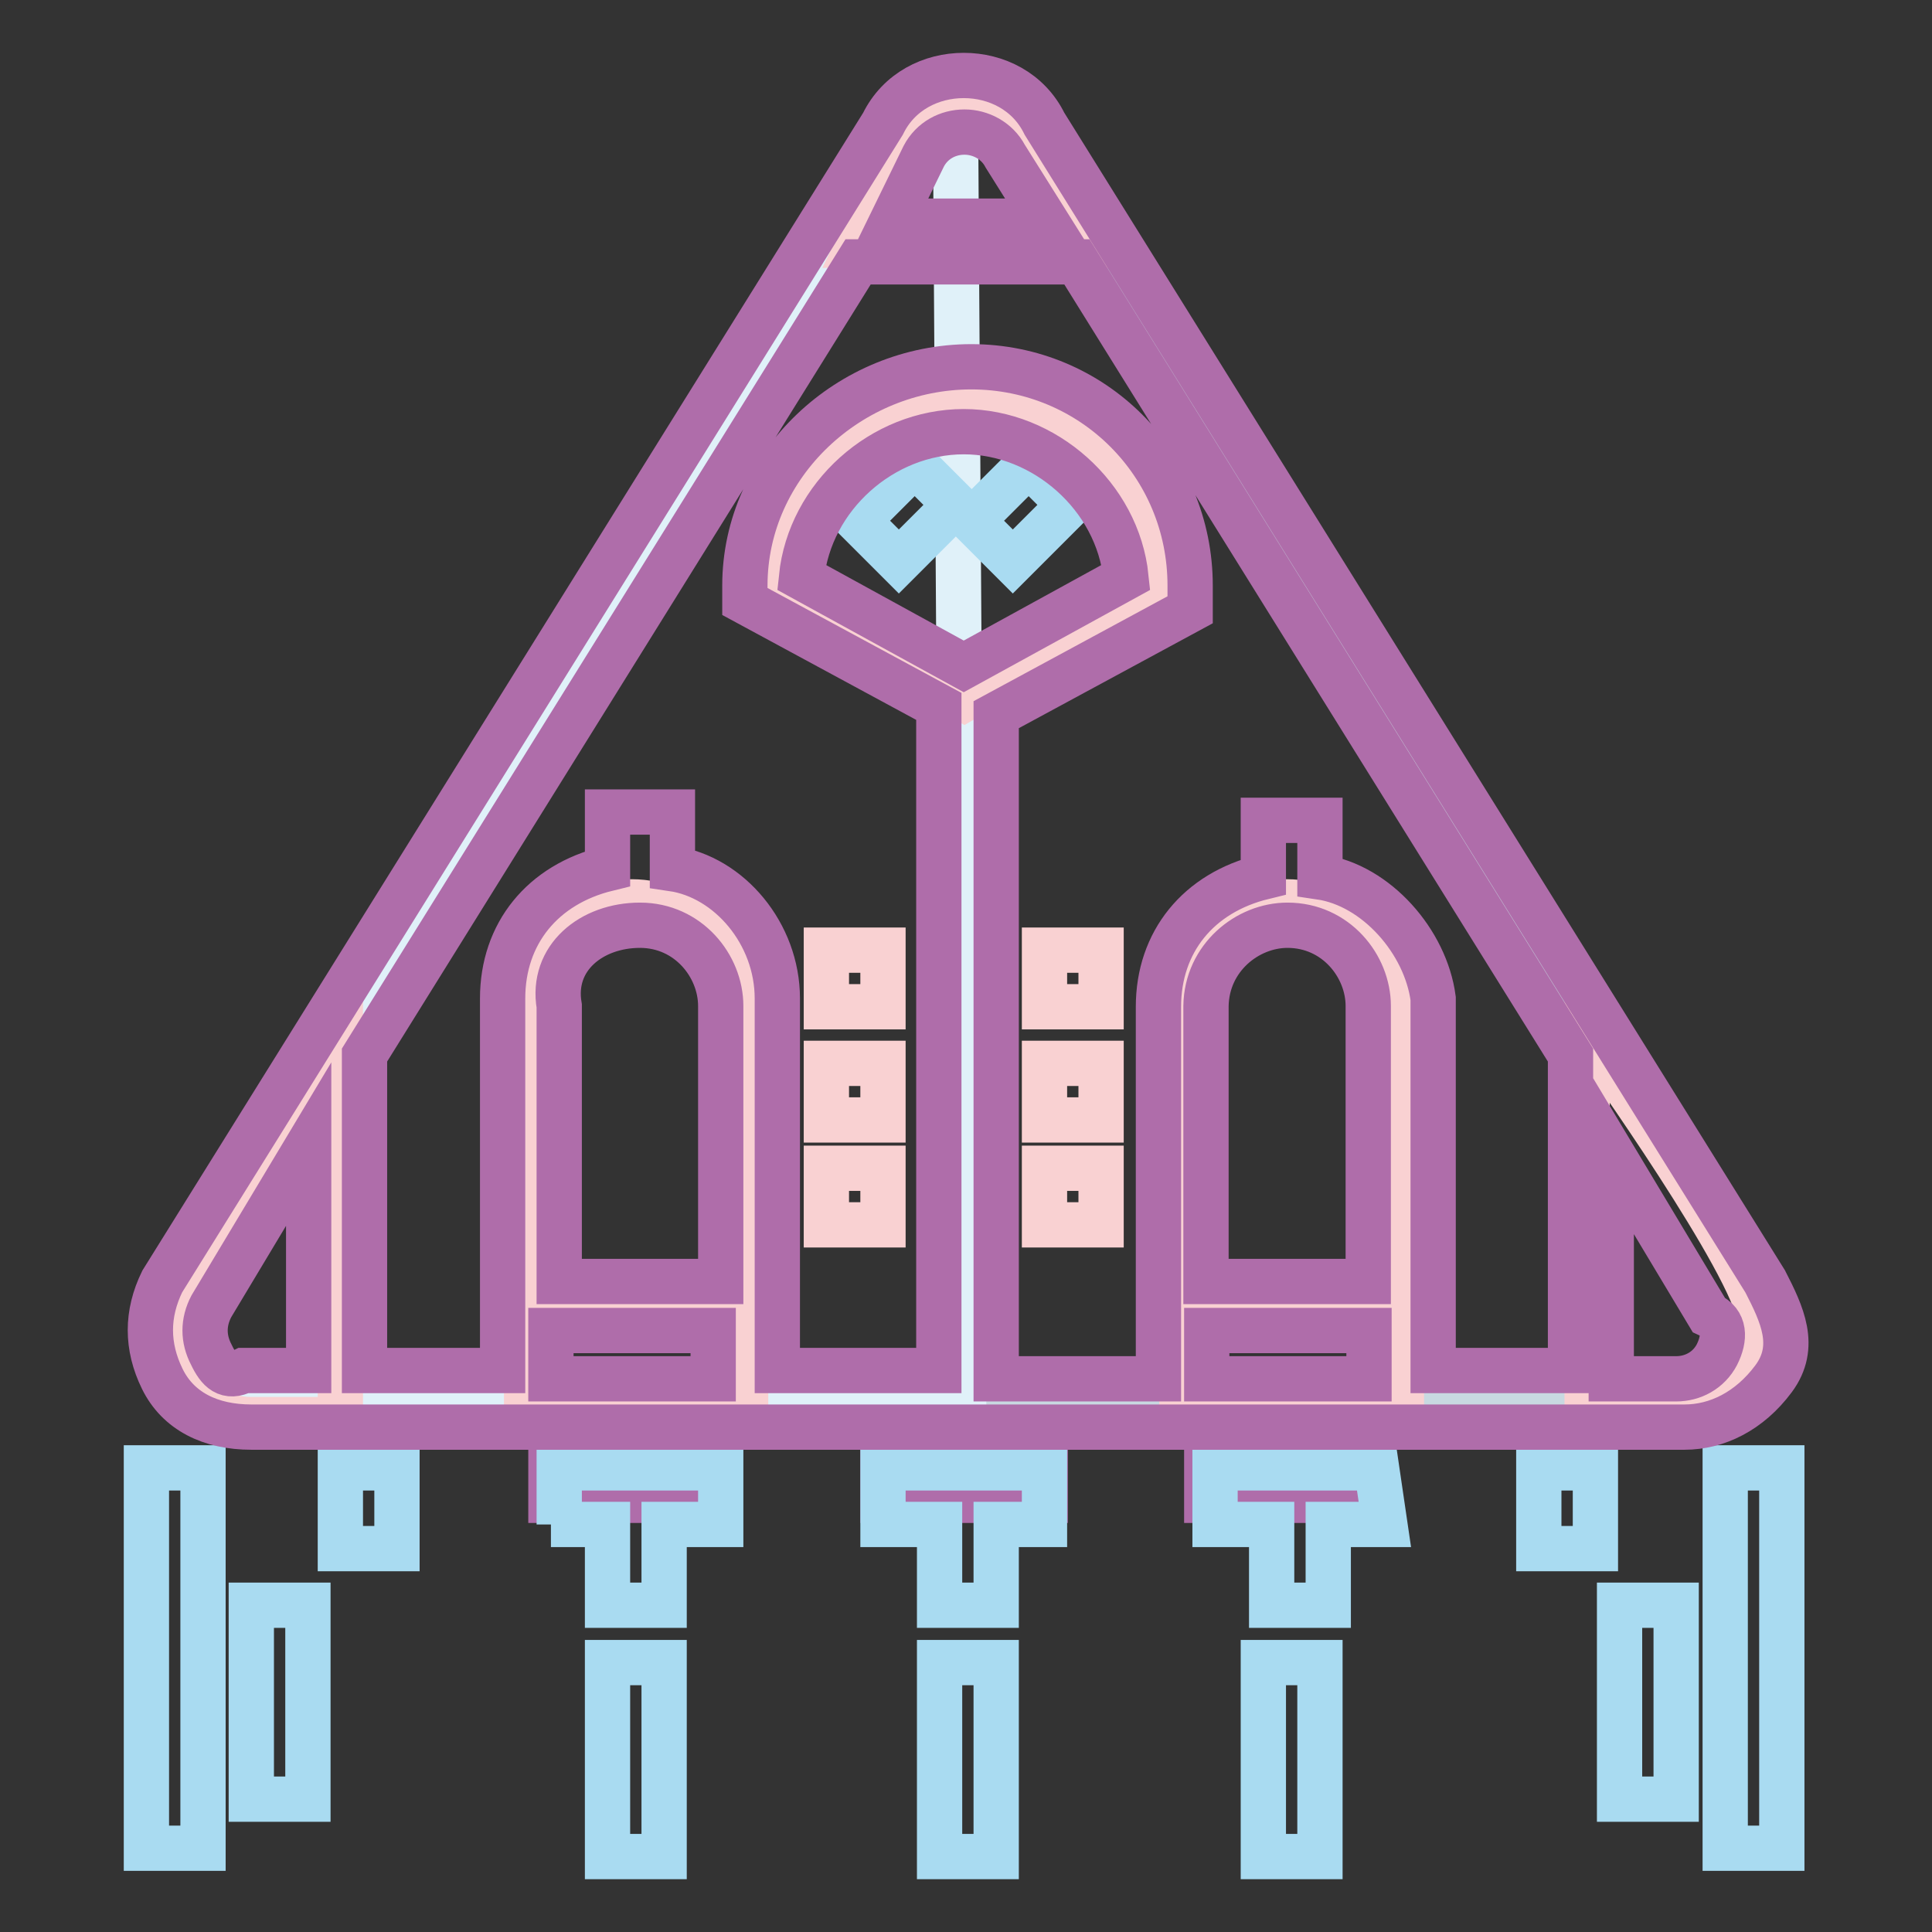 <?xml version="1.0" encoding="utf-8"?>
<!-- Svg Vector Icons : http://www.onlinewebfonts.com/icon -->
<!DOCTYPE svg PUBLIC "-//W3C//DTD SVG 1.1//EN" "http://www.w3.org/Graphics/SVG/1.1/DTD/svg11.dtd">
<svg version="1.1" xmlns="http://www.w3.org/2000/svg" xmlns:xlink="http://www.w3.org/1999/xlink" x="0px" y="0px" viewBox="0 0 256 256" enable-background="new 0 0 256 256" xml:space="preserve">
<rect x="0" y="0" width="256" height="256" fill="#333333" stroke="none"/>
<g> <path stroke-width="6" fill-opacity="0" stroke="#af6daa"  d="M73,188.1h21.5v10.7H73V188.1z M117,188.1h21.5v10.7H117V188.1z M159.9,188.1h21.5v10.7h-21.5V188.1z"/> <path stroke-width="6" fill-opacity="0" stroke="#c8d9e1"  d="M120.2,17.5L23.7,168.8c-5.4,8.6,1.1,18.2,10.7,18.2H221c8.6,0,15-10.7,10.7-19.3L135.2,17.5 C128.8,8.9,126.6,8.9,120.2,17.5L120.2,17.5z"/> <path stroke-width="6" fill-opacity="0" stroke="#e0f1f9"  d="M34.4,187c-9.7,0-15-10.7-10.7-18.2l96.5-151.3c0,0,2.1-4.3,6.4-3.2l1.1,172.7H34.4z"/> <path stroke-width="6" fill-opacity="0" stroke="#f9d1d2"  d="M142.7,32.5h-29c0,0,8.6-18.2,13.9-18.2C136.3,14.3,142.7,32.5,142.7,32.5z M98.8,188.1h-29v-54.7 c0-7.5,6.4-13.9,13.9-13.9s13.9,6.4,13.9,13.9L98.8,188.1z"/> <path stroke-width="6" fill-opacity="0" stroke="#f9d1d2"  d="M69.8,173.1h29V187h-29V173.1z M185.6,188.1h-29v-54.7c0-7.5,6.4-13.9,13.9-13.9c7.5,0,13.9,6.4,13.9,13.9 v54.7H185.6z"/> <path stroke-width="6" fill-opacity="0" stroke="#f9d1d2"  d="M156.7,173.1h29V187h-29V173.1z M45.1,188.1H33.3c-7.5,0-12.9-7.5-9.7-13.9c3.2-9.7,21.5-36.5,21.5-36.5 V188.1z M210.3,188.1h11.8c7.5,0,12.9-7.5,10.7-15c-3.2-9.7-22.5-36.5-22.5-36.5V188.1L210.3,188.1z M153.5,77.6 c0-13.9-11.8-24.7-25.7-24.7c-13.9,0-25.7,10.7-25.7,24.7l25.7,15L153.5,77.6z"/> <path stroke-width="6" fill-opacity="0" stroke="#a9dbf1"  d="M73,202h7.5v10.7H88V202h7.5v-7.5H74.1v7.5H73z M182.4,194.5H161v7.5h7.5v10.7h7.5V202h7.5L182.4,194.5 L182.4,194.5z M138.4,194.5H117v7.5h7.5v10.7h7.5V202h6.4V194.5L138.4,194.5z M19.4,194.5h7.5v50.4h-7.5V194.5z M33.3,212.7h7.5 v25.7h-7.5V212.7z M45.1,194.5h7.5v10.7h-7.5V194.5z M228.6,194.5h7.5v50.4h-7.5V194.5z M214.6,212.7h7.5v25.7h-7.5V212.7z  M203.9,194.5h7.5v10.7h-7.5V194.5z M119.1,74.4l-5.4-5.4l7.5-7.5l5.4,5.4L119.1,74.4z M134.2,74.4l-5.4-5.4l7.5-7.5l5.4,5.4 L134.2,74.4z M80.5,220.3H88V246h-7.5V220.3z M124.5,220.3h7.5V246h-7.5V220.3z M167.4,220.3h7.5V246h-7.5V220.3z"/> <path stroke-width="6" fill-opacity="0" stroke="#f9d1d2"  d="M109.5,125.9h7.5v7.5h-7.5V125.9z M109.5,140.9h7.5v7.5h-7.5V140.9z M109.5,154.8h7.5v7.5h-7.5V154.8z  M138.4,140.9h7.5v7.5h-7.5V140.9z M138.4,154.8h7.5v7.5h-7.5V154.8z M138.4,125.9h7.5v7.5h-7.5V125.9z"/> <path stroke-width="6" fill-opacity="0" stroke="#af6daa"  d="M233.9,169.8L138.4,16.4c-2.1-4.3-6.4-6.4-10.7-6.4c-4.3,0-8.6,2.1-10.7,6.4L21.5,169.8 c-2.1,4.3-2.1,8.6,0,12.9c2.1,4.3,6.4,6.4,11.8,6.4h189.9c4.3,0,8.6-2.1,11.8-6.4S236.1,174.1,233.9,169.8z M170.6,122.6 c6.4,0,10.7,5.4,10.7,10.7v36.5h-21.5v-36.5C159.9,126.9,165.3,122.6,170.6,122.6L170.6,122.6z M159.9,176.3h21.5v6.4h-21.5V176.3z  M174.9,116.2v-7.5h-7.5v7.5c-8.6,2.1-13.9,8.6-13.9,17.2v49.3H132v-88l25.7-13.9v-3.2c0-16.1-12.9-29-29-29c-16.1,0-30,12.9-30,29 v2.1l25.7,13.9v88H103v-49.3c0-8.6-6.4-16.1-13.9-17.2v-7.5h-8.6v7.5c-8.6,2.1-13.9,8.6-13.9,17.2v49.3H48.3v-41.8l65.4-105.1h29 l65.4,105.1v41.8h-18.2v-49.3C188.9,124.8,182.4,117.3,174.9,116.2z M127.7,88.3l-21.5-11.8c1.1-10.7,10.7-19.3,21.5-19.3 c10.7,0,20.4,8.6,21.5,19.3L127.7,88.3z M84.8,122.6c6.4,0,10.7,5.4,10.7,10.7v36.5H74.1v-36.5C73,126.9,78.4,122.6,84.8,122.6z  M73,176.3h21.5v6.4H73V176.3z M122.4,20.7c1.1-2.1,3.2-3.2,5.4-3.2c2.1,0,4.3,1.1,5.4,3.2l5.4,8.6h-20.4L122.4,20.7z M28,179.5 c-1.1-2.1-1.1-4.3,0-6.4l12.9-21.5v30h-8.6C30.1,182.7,29,181.6,28,179.5L28,179.5z M227.5,179.5c-1.1,2.1-3.2,3.2-5.4,3.2h-8.6 v-30l12.9,21.5C228.6,175.2,228.6,177.3,227.5,179.5L227.5,179.5z"/></g>
</svg>